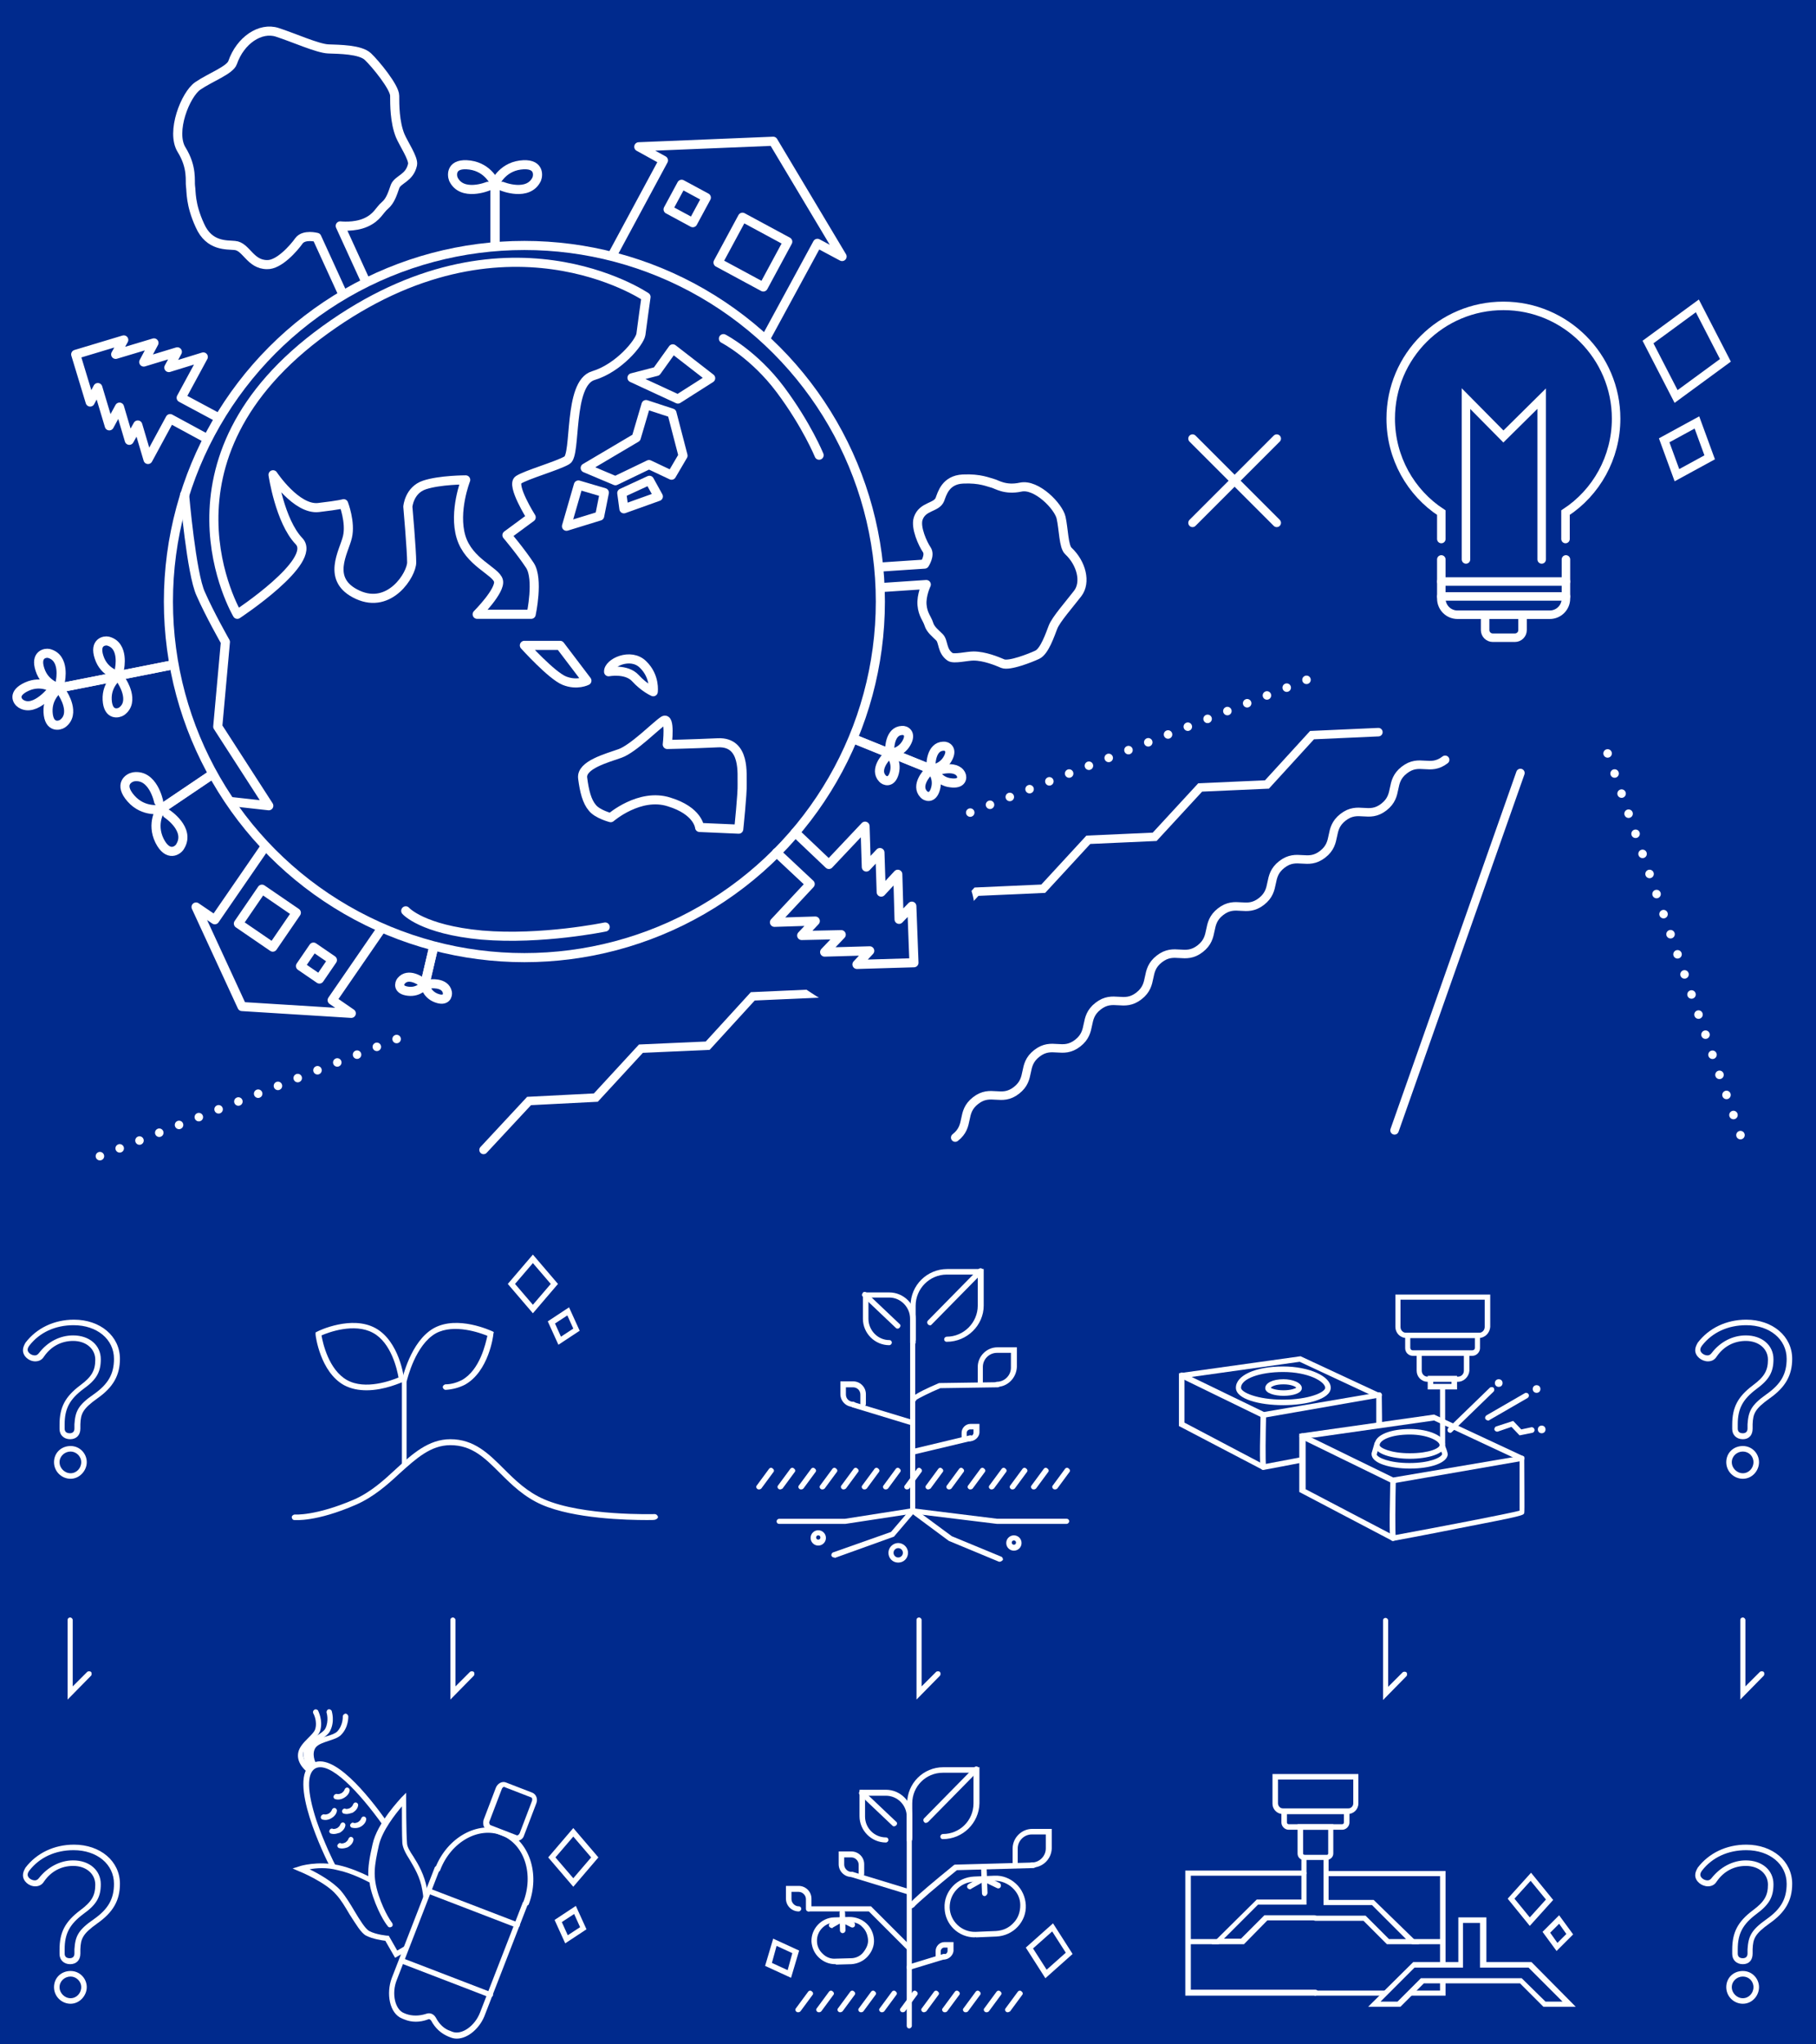 <?xml version="1.0" encoding="utf-8"?>
<!-- Generator: Adobe Illustrator 26.3.1, SVG Export Plug-In . SVG Version: 6.00 Build 0)  -->
<svg version="1.1" id="design" xmlns="http://www.w3.org/2000/svg" xmlns:xlink="http://www.w3.org/1999/xlink" x="0px" y="0px"
	 viewBox="0 0 427 480.5" style="enable-background:new 0 0 427 480.5;" xml:space="preserve">
<rect x="0" y="0" width="427" height="480.5" fill="#808080" stroke="none"/>
<style type="text/css">
	.st0{fill:#002A8D;}
	.st1{fill:none;stroke:#FFFFFF;stroke-width:2;stroke-linecap:round;stroke-miterlimit:10;}
	.st2{fill:none;stroke:#FFFFFF;stroke-width:2;stroke-linecap:round;stroke-miterlimit:10;stroke-dasharray:0,5;}
	.st3{fill:#FFFFFF;}
	.st4{fill:none;}
	.st5{fill:none;stroke:#FFFFFF;stroke-width:2.14;stroke-linecap:round;stroke-linejoin:round;}
</style>
<path class="st0" d="M-10.2,0h447.3c14.5,0,26.3,11.8,26.3,26.3v625.4c0,14.5-11.8,26.3-26.3,26.3H-10.2
	c-14.5,0-26.3-11.8-26.3-26.3V26.3C-36.5,11.8-24.7,0-10.2,0z"/>
<line class="st1" x1="357.5" y1="181.7" x2="327.9" y2="265.7"/>
<path class="st1" d="M339.8,178.6c-3.6,2.8-6-0.4-9.6,2.4c-3.6,2.8-1.2,5.9-4.8,8.7s-6-0.4-9.6,2.4c-3.6,2.8-1.2,5.9-4.8,8.7
	s-6-0.4-9.6,2.4c-3.6,2.8-1.2,5.9-4.8,8.7s-6-0.4-9.6,2.4c-3.6,2.8-1.2,5.9-4.8,8.7s-6-0.4-9.6,2.4c-3.6,2.8-1.2,5.9-4.8,8.7
	s-6-0.4-9.6,2.4c-3.6,2.8-1.2,5.9-4.8,8.7c-3.6,2.8-6-0.4-9.6,2.4c-3.6,2.8-1.2,5.9-4.8,8.7c-3.6,2.8-6-0.4-9.6,2.4
	c-3.6,2.8-1.2,5.9-4.8,8.7"/>
<polyline class="st1" points="324.1,172.1 308.5,172.8 297.9,184.4 282.2,185.1 271.5,196.7 255.9,197.4 245.3,208.9 229.6,209.6 
	219,221.2 203.3,221.9 192.7,233.5 177,234.2 166.4,245.8 150.7,246.5 140.1,258 124.4,258.8 113.7,270.3 "/>
<line class="st2" x1="378" y1="177.1" x2="410" y2="269"/>
<line class="st2" x1="307.2" y1="159.8" x2="19.1" y2="273.5"/>
<path class="st0" d="M89.6,234.9c5.6,3.7,1,10.6,15.6,9.6s58.5-21.3,69.3-19.5c10.9,1.8,17.7,12.6,28.2,13.1s21-1.2,23.9-9
	s4.2-17.7,0-23.3s0.4-22.8,4-24.2c3.6-1.4,0.5-14.2,0.5-14.2l-41.3,9.5L89.6,234.9L89.6,234.9z"/>
<g>
	<path class="st3" d="M409.8,347.6c-2.1,0-3.9-1.7-3.9-3.9s1.7-3.8,3.9-3.8s3.8,1.8,3.8,3.8S412,347.6,409.8,347.6z M409.8,341.2
		c-1.4,0-2.6,1.1-2.6,2.5s1.2,2.6,2.6,2.6s2.5-1.2,2.5-2.6S411.2,341.2,409.8,341.2z M409.8,338.3c-1.5,0-2.5-1-2.5-2.4v-1
		c0-4.1,1.3-6.6,4.9-9.3c2.7-2,3.5-3.5,3.5-6s-2.1-4.4-5.2-4.4c-2.8,0-5.2,1.3-6.8,3.6c-0.3,0.5-0.9,1.2-2.1,1.2c-1.5,0-3-1.2-3-2.6
		c0-0.6,0.2-1.1,0.6-1.8c2.6-3.4,6.7-5.4,11.4-5.4c6.2,0,10.8,3.9,10.8,9.2c0,3.9-1.6,6.7-5.3,9.3c-3.5,2.5-3.9,3.6-4,6.1l0,1
		C412.1,337.4,411.2,338.3,409.8,338.3L409.8,338.3z M410.5,313.9c3.8,0,6.5,2.3,6.5,5.6c0,3-1,4.8-4,7c-3.2,2.4-4.4,4.6-4.4,8.3v1
		c0,0.7,0.4,1.1,1.2,1.1c0.7,0,1.1-0.4,1.1-1.1l0,0l0-1c0.2-3,0.8-4.5,4.5-7.1c3.4-2.4,4.7-4.8,4.7-8.3c0-4.6-4-7.9-9.5-7.9
		c-4.3,0-8,1.7-10.4,4.8c-0.3,0.4-0.4,0.7-0.4,1c0,0.6,0.8,1.3,1.7,1.3c0.4,0,0.7-0.2,1-0.6C404.5,315.4,407.4,313.9,410.5,313.9
		L410.5,313.9z"/>
	<path class="st3" d="M409.8,471c-2.1,0-3.9-1.7-3.9-3.9s1.7-3.8,3.9-3.8s3.8,1.8,3.8,3.8S412,471,409.8,471z M409.8,464.6
		c-1.4,0-2.6,1.1-2.6,2.5s1.2,2.6,2.6,2.6s2.5-1.2,2.5-2.6S411.2,464.6,409.8,464.6z M409.8,461.7c-1.5,0-2.5-1-2.5-2.4v-1
		c0-4.1,1.3-6.6,4.9-9.3c2.7-2,3.5-3.5,3.5-6s-2.1-4.4-5.2-4.4c-2.8,0-5.2,1.3-6.8,3.6c-0.3,0.5-0.9,1.2-2.1,1.2c-1.5,0-3-1.2-3-2.6
		c0-0.6,0.2-1.1,0.6-1.8c2.6-3.4,6.7-5.4,11.4-5.4c6.2,0,10.8,3.9,10.8,9.2c0,3.9-1.6,6.7-5.3,9.3c-3.5,2.5-3.9,3.6-4,6.1l0,1
		C412.1,460.8,411.2,461.7,409.8,461.7L409.8,461.7z M410.5,437.3c3.8,0,6.5,2.3,6.5,5.6c0,3-1,4.8-4,7c-3.2,2.4-4.4,4.6-4.4,8.3v1
		c0,0.7,0.4,1.1,1.2,1.1c0.7,0,1.1-0.4,1.1-1.1l0,0l0-1c0.2-3,0.8-4.5,4.5-7.1c3.4-2.4,4.7-4.8,4.7-8.3c0-4.6-4-7.9-9.5-7.9
		c-4.3,0-8,1.7-10.4,4.8c-0.3,0.4-0.4,0.7-0.4,1c0,0.6,0.8,1.3,1.7,1.3c0.4,0,0.7-0.2,1-0.6C404.5,438.9,407.4,437.3,410.5,437.3
		L410.5,437.3z"/>
	<g>
		<g>
			<path class="st3" d="M152.1,357.3c-4.7,0-17.1-0.3-24.7-3.6c-4.1-1.8-7-4.6-9.8-7.4c-3.6-3.6-6.6-6.6-11.7-6.6
				c-4.6,0-8,3.1-11.9,6.6c-3,2.8-6.2,5.6-10.3,7.4c-9.4,4.1-14.3,3.6-14.5,3.6c-0.4,0-0.6-0.4-0.6-0.7s0.4-0.6,0.7-0.6
				c0,0,4.8,0.4,13.9-3.5c3.9-1.7,7-4.5,9.9-7.2c3.9-3.6,7.7-7,12.8-7c5.6,0,9,3.4,12.6,7c2.7,2.7,5.5,5.4,9.4,7.1
				c9.1,4,25.9,3.5,26.1,3.5c0.3,0,0.6,0.3,0.7,0.6s-0.3,0.6-0.6,0.7C153.9,357.3,153.2,357.3,152.1,357.3L152.1,357.3z"/>
			<path class="st3" d="M86.2,326.8c-1.8,0-3.6-0.3-5.3-1.2c-5.6-3.1-6.7-11.6-6.7-11.9l0-0.5l0.4-0.2c0.3-0.2,8.1-3.9,13.7-0.8
				c5.6,3.1,6.7,11.6,6.7,12l0,0.5l-0.4,0.2C94.4,324.9,90.5,326.8,86.2,326.8L86.2,326.8z M75.6,313.9c0.3,1.8,1.7,8.1,6,10.5
				c4.3,2.4,10.4,0.1,12.1-0.6c-0.3-1.8-1.7-8.2-6-10.5l0,0C83.3,310.9,77.2,313.2,75.6,313.9L75.6,313.9z"/>
			<path class="st3" d="M95.1,344.7c-0.4,0-0.6-0.3-0.6-0.6v-19.6c0.1-0.4,2-9.2,7.5-12.3c5.6-3.1,13.4,0.6,13.7,0.7l0.4,0.2
				l-0.1,0.5c0,0.4-1.1,8.8-6.7,11.9c-1.4,0.7-2.9,1.1-4.5,1.2c-0.4,0-0.6-0.3-0.7-0.6c0-0.4,0.3-0.6,0.6-0.7c1.4,0,2.7-0.4,3.9-1
				c4.3-2.4,5.6-8.7,6-10.4c-1.7-0.7-7.8-2.9-12.1-0.6c-4.8,2.7-6.7,10.6-6.9,11.4v19.4C95.8,344.5,95.5,344.7,95.1,344.7
				L95.1,344.7z"/>
			<path class="st3" d="M125.3,308.7l-5.9-6.9l5.9-6.9l5.9,6.9L125.3,308.7z M121.1,301.8l4.2,4.9l4.2-4.9l-4.2-4.9L121.1,301.8z"/>
			<path class="st3" d="M131.3,316.1l-2.5-5.5l5-3.3l2.5,5.5L131.3,316.1z M130.5,311.1l1.4,3.1l2.9-1.9l-1.4-3.1L130.5,311.1
				L130.5,311.1z"/>
		</g>
		<g>
			<path class="st3" d="M134.8,443.5l-5.9-6.9l5.9-6.9l5.9,6.9L134.8,443.5z M130.6,436.6l4.2,4.9l4.2-4.9l-4.2-4.9L130.6,436.6z"/>
			<path class="st3" d="M132.9,456.8l-2.5-5.5l5-3.3l2.5,5.5L132.9,456.8z M132.1,451.8l1.4,3.1l2.9-1.9l-1.4-3.1L132.1,451.8
				L132.1,451.8z"/>
			<g>
				<path class="st3" d="M92.9,460.2l-2.3-4c-0.8-0.1-2.9-0.4-4.5-1.2c-1.2-0.6-2.4-2.7-3.9-5c-1-1.7-2-3.4-3.1-4.6
					c-2.4-2.9-8.6-5.5-8.7-5.5l-1.6-0.7l1.6-0.5c0.2-0.1,4.2-1.3,9.1-0.3c2.8,0.6,5.7,1.9,7.1,2.6c-0.1-2.2,0.3-4.4,1-7.5
					c1.1-5.1,6.6-10.7,6.8-11l1.1-1.1v1.6c0,0.1,0,7.8,0.2,10.2c0,0.9,0.7,2,1.5,3.2c1.2,1.9,2.6,4.3,3.2,7.6c0.7,4.3-0.1,6.2-0.6,7
					l2.2,3.9L92.9,460.2L92.9,460.2z M72.8,439.4c2.1,1,5.6,3,7.4,5.1c1.1,1.3,2.2,3.1,3.2,4.8c1.2,2,2.5,4.1,3.4,4.6
					c1.7,0.9,4.3,1.1,4.3,1.1l0.3,0l2,3.5l7-4.1l-2.1-3.6l0.5-0.3l0,0c0,0,1.4-1.3,0.5-6.2c-0.5-3.1-1.9-5.3-3-7.2
					c-0.9-1.4-1.6-2.7-1.7-3.9c-0.1-1.8-0.1-6.2-0.1-8.6c-1.6,1.9-4.6,5.7-5.4,9.1c-1.1,5-1.5,7.3-0.1,11.7c1.5,4.5,3.2,6.6,3.2,6.6
					c0.2,0.3,0.2,0.7-0.1,0.9c-0.3,0.2-0.7,0.2-0.9-0.1c-0.1-0.1-1.9-2.3-3.5-7c-0.4-1.2-0.7-2.3-0.8-3.3c-0.6-0.3-4.1-2.2-7.5-2.9
					C76.8,438.9,74.3,439.1,72.8,439.4L72.8,439.4z"/>
				<path class="st3" d="M78.2,439.2c-0.2,0-0.5-0.1-0.6-0.4c-1.1-2.1-10.3-20.8-4.2-24.3c4.9-2.8,13.1,7.4,17.6,13.7
					c0.2,0.3,0.1,0.7-0.1,0.9s-0.7,0.1-0.9-0.1c-5.5-7.7-12.5-15.2-15.9-13.3c-2,1.2-1.9,5.5,0.3,12.2c1.8,5.3,4.3,10.3,4.4,10.4
					c0.2,0.3,0,0.7-0.3,0.9C78.4,439.2,78.3,439.2,78.2,439.2L78.2,439.2z"/>
				<g>
					<path class="st3" d="M76.5,427.8c-0.4,0-0.6-0.1-0.7-0.1c-0.3-0.1-0.5-0.5-0.3-0.8c0.1-0.3,0.5-0.5,0.8-0.4c0,0,0.4,0.1,1-0.2
						c0.6-0.4,0.7-0.8,0.7-0.8c0.1-0.3,0.4-0.6,0.7-0.5c0.3,0,0.6,0.4,0.5,0.7c0,0.1-0.1,1-1.3,1.7
						C77.4,427.7,76.9,427.8,76.5,427.8L76.5,427.8z"/>
					<path class="st3" d="M78.5,431.1c-0.4,0-0.6-0.1-0.7-0.1c-0.3-0.1-0.5-0.5-0.3-0.8c0.1-0.3,0.5-0.5,0.8-0.3c0,0,0.4,0.1,1-0.2
						c0.6-0.4,0.7-0.8,0.7-0.8c0.1-0.3,0.4-0.6,0.7-0.5c0.3,0,0.6,0.4,0.5,0.7c0,0.1-0.1,1-1.3,1.7C79.3,431,78.8,431.1,78.5,431.1
						L78.5,431.1z"/>
					<path class="st3" d="M80.4,434.5c-0.4,0-0.6-0.1-0.7-0.1c-0.3-0.1-0.5-0.5-0.3-0.8s0.5-0.5,0.8-0.3c0,0,0.4,0.1,1-0.2
						c0.6-0.4,0.7-0.8,0.7-0.8c0.1-0.3,0.4-0.6,0.7-0.5c0.3,0,0.6,0.4,0.5,0.7c0,0.1-0.1,1-1.3,1.7
						C81.3,434.4,80.8,434.5,80.4,434.5L80.4,434.5z"/>
					<path class="st3" d="M79.5,423c-0.4,0-0.6-0.1-0.7-0.1c-0.3-0.1-0.5-0.5-0.3-0.8c0.1-0.3,0.5-0.5,0.8-0.4c0,0,0.4,0.1,1-0.2
						c0.6-0.4,0.7-0.8,0.7-0.8c0.1-0.3,0.4-0.6,0.7-0.5c0.3,0,0.6,0.4,0.5,0.7c0,0.1-0.1,1-1.3,1.7C80.4,422.9,79.9,423,79.5,423
						L79.5,423z"/>
					<path class="st3" d="M81.5,426.4c-0.4,0-0.6-0.1-0.7-0.1c-0.3-0.1-0.5-0.5-0.3-0.8c0.1-0.3,0.5-0.5,0.8-0.3c0,0,0.4,0.1,1-0.2
						c0.6-0.4,0.7-0.8,0.7-0.8c0.1-0.3,0.4-0.6,0.7-0.5c0.3,0,0.6,0.4,0.5,0.7c0,0.1-0.1,1-1.3,1.7
						C82.3,426.3,81.8,426.4,81.5,426.4L81.5,426.4z"/>
					<path class="st3" d="M83.4,429.7c-0.4,0-0.6-0.1-0.7-0.1c-0.3-0.1-0.5-0.5-0.3-0.8s0.5-0.5,0.8-0.3c0,0,0.4,0.1,1-0.2
						c0.6-0.4,0.7-0.8,0.7-0.8c0.1-0.3,0.4-0.6,0.7-0.5c0.3,0,0.6,0.4,0.5,0.7c0,0.1-0.1,1-1.3,1.7
						C84.2,429.7,83.8,429.7,83.4,429.7L83.4,429.7z"/>
				</g>
				<path class="st3" d="M73.3,416c-0.2,0-0.3-0.1-0.5-0.2c-0.1-0.1-2.1-2.3-1.3-4.7c0.5-1.4,1.8-2.3,3-3.1c0.9-0.6,1.7-1.1,2-1.7
					c0.9-1.8,0.3-3.7,0.3-3.7c-0.1-0.3,0.1-0.7,0.4-0.8s0.7,0.1,0.8,0.4c0,0.1,0.8,2.4-0.4,4.7c-0.4,0.8-1.4,1.5-2.4,2.1
					c-1.1,0.7-2.2,1.5-2.5,2.4c-0.5,1.7,1,3.4,1,3.4c0.2,0.3,0.2,0.7,0,0.9C73.6,416,73.4,416,73.3,416L73.3,416z"/>
				<path class="st3" d="M72.6,416.6c-0.1,0-0.3,0-0.4-0.1c-0.1-0.1-2.5-1.9-2.1-4.4c0.2-1.4,1.4-2.6,2.4-3.6c0.7-0.7,1.4-1.4,1.6-2
					c0.6-1.9-0.4-3.7-0.4-3.7c-0.2-0.3-0.1-0.7,0.2-0.9c0.3-0.2,0.7-0.1,0.9,0.2c0,0.1,1.2,2.2,0.5,4.7c-0.3,0.9-1.1,1.7-2,2.5
					c-0.9,0.9-1.9,1.9-2,2.8c-0.2,1.8,1.6,3.1,1.6,3.2c0.3,0.2,0.3,0.6,0.1,0.9C73,416.6,72.8,416.6,72.6,416.6L72.6,416.6z"/>
				<path class="st3" d="M73.6,415.5c-0.2,0-0.5-0.1-0.6-0.4c-0.1-0.1-1.4-2.8,0.1-4.9c0.8-1.2,2.4-1.7,3.8-2.1
					c1-0.3,1.9-0.6,2.4-1.1c1.4-1.5,1.3-3.5,1.3-3.5c0-0.4,0.3-0.6,0.6-0.7c0.4,0,0.6,0.3,0.7,0.6c0,0.1,0.1,2.6-1.7,4.4
					c-0.7,0.7-1.7,1-2.9,1.4c-1.2,0.4-2.5,0.8-3.1,1.6c-1,1.5,0,3.5,0,3.5c0.2,0.3,0,0.7-0.3,0.9C73.8,415.4,73.7,415.5,73.6,415.5
					L73.6,415.5z"/>
			</g>
			<g>
				<g>
					<path class="st0" d="M102.8,439.3l-10.1,26c-1.3,3.4-0.6,7.6,2.1,8.6l0.5,0.2c1.6,0.6,3.4,0.6,5.1,0c0.6-0.2,1.3,0,1.6,0.6
						c0.8,1.6,2.1,2.8,3.7,3.4l0.5,0.2c2.7,1,6.1-1.6,7.4-5l10.1-26"/>
					<path class="st3" d="M107.4,479.2c-0.5,0-1-0.1-1.5-0.3l-0.5-0.2c-1.7-0.7-3.1-2-4-3.7c-0.2-0.3-0.5-0.5-0.8-0.3
						c-1.9,0.7-3.8,0.7-5.5,0l-0.5-0.2c-3.1-1.2-3.8-6-2.5-9.5l10.1-26c0.1-0.3,0.5-0.5,0.8-0.4c0.3,0.1,0.5,0.5,0.4,0.8l-10.1,26
						c-1.3,3.2-0.4,7,1.7,7.8l0.5,0.2c1.4,0.5,3,0.5,4.6,0c1-0.4,1.9,0,2.4,0.9c0.8,1.5,1.9,2.6,3.4,3.1l0.5,0.2
						c2.2,0.8,5.3-1.4,6.5-4.6l10.1-26c0.1-0.3,0.5-0.5,0.8-0.4c0.3,0.1,0.5,0.5,0.4,0.8l-10.1,26
						C113,476.6,110.1,479.2,107.4,479.2L107.4,479.2z"/>
				</g>
				<g>
					<path class="st0" d="M102.8,439.3c2.7-7,9.5-10.8,15.3-8.6s8.2,9.7,5.5,16.6"/>
					<path class="st3" d="M123.6,448c-0.1,0-0.2,0-0.2,0c-0.3-0.1-0.5-0.5-0.4-0.8c2.6-6.6,0.3-13.7-5.1-15.8
						c-5.4-2.1-11.9,1.6-14.4,8.2c-0.1,0.3-0.5,0.5-0.8,0.4c-0.3-0.1-0.5-0.5-0.4-0.8c2.8-7.3,10-11.3,16.1-9
						c6,2.4,8.7,10.2,5.9,17.5C124.1,447.9,123.8,448,123.6,448L123.6,448z"/>
				</g>
				<g>
					<path class="st0" d="M118.9,419.5l6.2,2.4c0.6,0.2,0.8,1,0.5,1.7l-2.9,7.6c-0.3,0.7-1,1.1-1.5,0.9l-6.2-2.4
						c-0.6-0.2-0.8-1-0.5-1.7l2.9-7.6C117.6,419.6,118.3,419.2,118.9,419.5z"/>
					<path class="st3" d="M121.5,432.7c-0.2,0-0.4,0-0.6-0.1l-6.2-2.4c-0.5-0.2-0.8-0.6-1-1c-0.1-0.5-0.1-1,0-1.4l2.9-7.6
						c0.4-1,1.5-1.6,2.4-1.2l6.2,2.4c0.9,0.4,1.3,1.5,0.9,2.5l-2.9,7.6C123,432.2,122.3,432.7,121.5,432.7L121.5,432.7z M118.6,420
						c-0.2,0-0.5,0.2-0.6,0.5l-2.9,7.6c-0.1,0.2-0.1,0.4,0,0.6c0,0.1,0.1,0.2,0.2,0.3l6.2,2.4c0.2,0.1,0.5-0.1,0.7-0.5l2.9-7.6
						c0.1-0.4,0-0.8-0.2-0.8l-6.2-2.4C118.7,420.1,118.6,420.1,118.6,420L118.6,420z"/>
				</g>
				<g>
					<line class="st4" x1="100.9" y1="444.4" x2="121.6" y2="452.4"/>
					<path class="st3" d="M121.6,453.1c-0.1,0-0.2,0-0.2,0l-20.8-8c-0.3-0.1-0.5-0.5-0.4-0.8c0.1-0.3,0.5-0.5,0.8-0.4l20.8,8
						c0.3,0.1,0.5,0.5,0.4,0.8C122.1,452.9,121.9,453.1,121.6,453.1L121.6,453.1z"/>
				</g>
				<g>
					<line class="st4" x1="94.5" y1="460.8" x2="115.3" y2="468.8"/>
					<path class="st3" d="M115.3,469.5c-0.1,0-0.2,0-0.2,0l-20.8-8c-0.3-0.1-0.5-0.5-0.4-0.8c0.1-0.3,0.5-0.5,0.8-0.4l20.8,8
						c0.3,0.1,0.5,0.5,0.4,0.8C115.8,469.3,115.5,469.5,115.3,469.5L115.3,469.5z"/>
				</g>
			</g>
		</g>
		<path class="st3" d="M105.9,399.5v-18.7c0-0.4,0.3-0.6,0.6-0.6s0.6,0.3,0.6,0.6v15.6l3.4-3.4c0.2-0.2,0.7-0.2,0.9,0s0.2,0.7,0,0.9
			L105.9,399.5L105.9,399.5z"/>
	</g>
	<path class="st3" d="M409.2,399.5v-18.7c0-0.4,0.3-0.6,0.6-0.6s0.6,0.3,0.6,0.6v15.6l3.4-3.4c0.2-0.2,0.7-0.2,0.9,0s0.2,0.7,0,0.9
		L409.2,399.5L409.2,399.5z"/>
	<path class="st3" d="M16.6,347.6c-2.1,0-3.9-1.7-3.9-3.9s1.7-3.8,3.9-3.8s3.8,1.8,3.8,3.8S18.7,347.6,16.6,347.6z M16.6,341.2
		c-1.4,0-2.6,1.1-2.6,2.5s1.2,2.6,2.6,2.6s2.5-1.2,2.5-2.6S17.9,341.2,16.6,341.2z M16.5,338.3c-1.5,0-2.5-1-2.5-2.4v-1
		c0-4.1,1.3-6.6,4.9-9.3c2.7-2,3.5-3.5,3.5-6s-2.1-4.4-5.2-4.4c-2.8,0-5.2,1.3-6.8,3.6c-0.3,0.5-0.9,1.2-2.1,1.2
		c-1.5,0-2.9-1.2-2.9-2.6c0-0.6,0.2-1.1,0.6-1.8c2.6-3.4,6.7-5.4,11.4-5.4c6.2,0,10.8,3.9,10.8,9.2c0,3.9-1.6,6.7-5.3,9.3
		c-3.5,2.5-3.9,3.6-4,6.1l0,1C18.9,337.4,17.9,338.3,16.5,338.3L16.5,338.3z M17.2,313.9c3.8,0,6.5,2.3,6.5,5.6c0,3-1,4.8-4.1,7
		c-3.2,2.4-4.4,4.6-4.4,8.3v1c0,0.7,0.4,1.1,1.2,1.1c0.7,0,1.1-0.4,1.1-1.1l0,0l0-1c0.2-3,0.8-4.5,4.6-7.1c3.4-2.4,4.7-4.8,4.7-8.3
		c0-4.6-4-7.9-9.5-7.9c-4.3,0-8,1.7-10.4,4.8c-0.3,0.4-0.4,0.7-0.4,1c0,0.6,0.8,1.3,1.7,1.3c0.4,0,0.7-0.2,1-0.6
		C11.2,315.4,14.1,313.9,17.2,313.9L17.2,313.9z"/>
	<path class="st3" d="M16.6,471c-2.1,0-3.9-1.7-3.9-3.9s1.7-3.8,3.9-3.8s3.8,1.8,3.8,3.8S18.7,471,16.6,471z M16.6,464.6
		c-1.4,0-2.6,1.1-2.6,2.5s1.2,2.6,2.6,2.6s2.5-1.2,2.5-2.6S17.9,464.6,16.6,464.6z M16.5,461.7c-1.5,0-2.5-1-2.5-2.4v-1
		c0-4.1,1.3-6.6,4.9-9.3c2.7-2,3.5-3.5,3.5-6s-2.1-4.4-5.2-4.4c-2.8,0-5.2,1.3-6.8,3.6c-0.3,0.5-0.9,1.2-2.1,1.2
		c-1.5,0-2.9-1.2-2.9-2.6c0-0.6,0.2-1.1,0.6-1.8c2.6-3.4,6.7-5.4,11.4-5.4c6.2,0,10.8,3.9,10.8,9.2c0,3.9-1.6,6.7-5.3,9.3
		c-3.5,2.5-3.9,3.6-4,6.1l0,1C18.9,460.8,17.9,461.7,16.5,461.7L16.5,461.7z M17.2,437.3c3.8,0,6.5,2.3,6.5,5.6c0,3-1,4.8-4.1,7
		c-3.2,2.4-4.4,4.6-4.4,8.3v1c0,0.7,0.4,1.1,1.2,1.1c0.7,0,1.1-0.4,1.1-1.1l0,0l0-1c0.2-3,0.8-4.5,4.6-7.1c3.4-2.4,4.7-4.8,4.7-8.3
		c0-4.6-4-7.9-9.5-7.9c-4.3,0-8,1.7-10.4,4.8c-0.3,0.4-0.4,0.7-0.4,1c0,0.6,0.8,1.3,1.7,1.3c0.4,0,0.7-0.2,1-0.6
		C11.2,438.9,14.1,437.3,17.2,437.3L17.2,437.3z"/>
	<path class="st3" d="M15.9,399.5v-18.7c0-0.4,0.3-0.6,0.6-0.6s0.6,0.3,0.6,0.6v15.6l3.4-3.4c0.2-0.2,0.7-0.2,0.9,0s0.2,0.7,0,0.9
		L15.9,399.5L15.9,399.5z"/>
	<path class="st3" d="M215.5,399.5v-18.7c0-0.4,0.3-0.6,0.6-0.6s0.6,0.3,0.6,0.6v15.6l3.4-3.4c0.2-0.2,0.7-0.2,0.9,0s0.2,0.7,0,0.9
		L215.5,399.5L215.5,399.5z"/>
	<g>
		<path class="st3" d="M211,312.3c-0.2,0-0.3-0.1-0.4-0.2l-7.7-7.3c-0.3-0.2-0.3-0.6,0-0.9c0.2-0.3,0.6-0.3,0.9,0l7.7,7.3
			c0.3,0.2,0.3,0.6,0,0.9C211.3,312.3,211.2,312.3,211,312.3L211,312.3z"/>
		<path class="st3" d="M218.6,311.5c-0.2,0-0.3-0.1-0.4-0.2c-0.2-0.2-0.3-0.6,0-0.9l11.9-12.1c0.2-0.2,0.6-0.3,0.9,0s0.3,0.6,0,0.9
			L219,311.4C218.9,311.5,218.7,311.6,218.6,311.5L218.6,311.5z"/>
		<path class="st3" d="M214.6,316.2c-0.4,0-0.6-0.3-0.6-0.6V310c0-2.7-2.2-5-4.9-5h-4.9v5c0,2.7,2.2,5,4.9,5c0.4,0,0.6,0.3,0.6,0.6
			s-0.3,0.6-0.6,0.6c-3.4,0-6.2-2.8-6.2-6.2v-6.2h6.2c3.4,0,6.2,2.8,6.2,6.2v5.6C215.3,315.9,215,316.2,214.6,316.2L214.6,316.2z"/>
		<path class="st3" d="M222.6,315.4c-0.4,0-0.6-0.3-0.6-0.6s0.3-0.6,0.6-0.6c4,0,7.3-3.3,7.3-7.3v-7.3h-7.3c-4,0-7.3,3.3-7.3,7.3v8
			c0,0.4-0.3,0.6-0.6,0.6s-0.6-0.3-0.6-0.6v-8c0-4.8,3.9-8.6,8.6-8.6h8.6v8.6C231.3,311.5,227.4,315.4,222.6,315.4L222.6,315.4z"/>
		<path class="st3" d="M234.4,326c-0.4,0-0.6-0.3-0.6-0.6s0.3-0.6,0.6-0.6c1.8,0,3.3-1.5,3.3-3.3V318h-3.3c-1.8,0-3.3,1.5-3.3,3.3v4
			c0,0.4-0.3,0.6-0.6,0.6s-0.6-0.3-0.6-0.6v-4c0-2.5,2.1-4.6,4.6-4.6h4.6v4.6C239,323.9,236.9,326,234.4,326L234.4,326z"/>
		<path class="st3" d="M202.9,330.8c-0.4,0-0.6-0.3-0.6-0.6v-2.4c0-1-0.8-1.7-1.7-1.7h-1.7v1.7c0,1,0.8,1.7,1.7,1.7
			c0.4,0,0.6,0.3,0.6,0.6s-0.3,0.6-0.6,0.6c-1.7,0-3-1.4-3-3v-3h3c1.7,0,3,1.4,3,3v2.4C203.5,330.5,203.2,330.8,202.9,330.8
			L202.9,330.8z"/>
		<path class="st3" d="M198.8,358.2h-15.6c-0.4,0-0.6-0.3-0.6-0.6s0.3-0.6,0.6-0.6h15.5l15.3-2.4v-46.2c0-0.4,0.3-0.6,0.6-0.6
			s0.6,0.3,0.6,0.6v47.3L198.8,358.2L198.8,358.2z"/>
		<path class="st3" d="M214.9,329.5c-0.4,0-0.6-0.3-0.6-0.6c0-0.4,0-1,6.5-3.8l0.1,0l13.7-0.2c0.4,0,0.6,0.3,0.6,0.6
			s-0.3,0.6-0.6,0.6l-13.5,0.2c-2.4,1-5.2,2.4-5.7,2.8C215.5,329.3,215.2,329.4,214.9,329.5L214.9,329.5z"/>
		<g>
			<path class="st3" d="M188.4,350.1c-0.1,0-0.3,0-0.4-0.1c-0.3-0.2-0.4-0.6-0.1-0.9l2.8-3.8c0.2-0.3,0.6-0.4,0.9-0.1
				c0.3,0.2,0.4,0.6,0.1,0.9l-2.8,3.8C188.8,350,188.6,350.1,188.4,350.1L188.4,350.1z"/>
			<path class="st3" d="M193.4,350.1c-0.1,0-0.3,0-0.4-0.1c-0.3-0.2-0.4-0.6-0.1-0.9l2.8-3.8c0.2-0.3,0.6-0.4,0.9-0.1
				c0.3,0.2,0.4,0.6,0.1,0.9l-2.8,3.8C193.8,350,193.6,350.1,193.4,350.1L193.4,350.1z"/>
			<path class="st3" d="M178.5,350.1c-0.1,0-0.3,0-0.4-0.1c-0.3-0.2-0.4-0.6-0.1-0.9l2.8-3.8c0.2-0.3,0.6-0.4,0.9-0.1
				c0.3,0.2,0.4,0.6,0.1,0.9l-2.8,3.8C178.9,350,178.7,350.1,178.5,350.1L178.5,350.1z"/>
			<path class="st3" d="M183.5,350.1c-0.1,0-0.3,0-0.4-0.1c-0.3-0.2-0.4-0.6-0.1-0.9l2.8-3.8c0.2-0.3,0.6-0.4,0.9-0.1
				c0.3,0.2,0.4,0.6,0.1,0.9l-2.8,3.8C183.8,350,183.6,350.1,183.5,350.1L183.5,350.1z"/>
			<path class="st3" d="M198.4,350.1c-0.1,0-0.3,0-0.4-0.1c-0.3-0.2-0.4-0.6-0.1-0.9l2.8-3.8c0.2-0.3,0.6-0.4,0.9-0.1
				c0.3,0.2,0.4,0.6,0.1,0.9l-2.8,3.8C198.7,350,198.6,350.1,198.4,350.1L198.4,350.1z"/>
			<path class="st3" d="M203.3,350.1c-0.1,0-0.3,0-0.4-0.1c-0.3-0.2-0.4-0.6-0.1-0.9l2.8-3.8c0.2-0.3,0.6-0.4,0.9-0.1
				c0.3,0.2,0.4,0.6,0.1,0.9l-2.8,3.8C203.7,350,203.5,350.1,203.3,350.1L203.3,350.1z"/>
			<path class="st3" d="M208.3,350.1c-0.1,0-0.3,0-0.4-0.1c-0.3-0.2-0.4-0.6-0.1-0.9l2.8-3.8c0.2-0.3,0.6-0.4,0.9-0.1
				c0.3,0.2,0.4,0.6,0.1,0.9l-2.8,3.8C208.7,350,208.5,350.1,208.3,350.1L208.3,350.1z"/>
			<path class="st3" d="M213.3,350.1c-0.1,0-0.3,0-0.4-0.1c-0.3-0.2-0.4-0.6-0.1-0.9l2.8-3.8c0.2-0.3,0.6-0.4,0.9-0.1
				c0.3,0.2,0.4,0.6,0.1,0.9l-2.8,3.8C213.7,350,213.5,350.1,213.3,350.1L213.3,350.1z"/>
			<path class="st3" d="M218.3,350.1c-0.1,0-0.3,0-0.4-0.1c-0.3-0.2-0.4-0.6-0.1-0.9l2.8-3.8c0.2-0.3,0.6-0.4,0.9-0.1
				c0.3,0.2,0.4,0.6,0.1,0.9l-2.8,3.8C218.6,350,218.4,350.1,218.3,350.1L218.3,350.1z"/>
			<path class="st3" d="M223.2,350.1c-0.1,0-0.3,0-0.4-0.1c-0.3-0.2-0.4-0.6-0.1-0.9l2.8-3.8c0.2-0.3,0.6-0.4,0.9-0.1
				c0.3,0.2,0.4,0.6,0.1,0.9l-2.8,3.8C223.6,350,223.4,350.1,223.2,350.1L223.2,350.1z"/>
			<path class="st3" d="M228.2,350.1c-0.1,0-0.3,0-0.4-0.1c-0.3-0.2-0.4-0.6-0.1-0.9l2.8-3.8c0.2-0.3,0.6-0.4,0.9-0.1
				c0.3,0.2,0.4,0.6,0.1,0.9l-2.8,3.8C228.6,350,228.4,350.1,228.2,350.1L228.2,350.1z"/>
			<path class="st3" d="M233.2,350.1c-0.1,0-0.3,0-0.4-0.1c-0.3-0.2-0.4-0.6-0.1-0.9l2.8-3.8c0.2-0.3,0.6-0.4,0.9-0.1
				c0.3,0.2,0.4,0.6,0.1,0.9l-2.8,3.8C233.5,350,233.4,350.1,233.2,350.1L233.2,350.1z"/>
			<path class="st3" d="M238.1,350.1c-0.1,0-0.3,0-0.4-0.1c-0.3-0.2-0.4-0.6-0.1-0.9l2.8-3.8c0.2-0.3,0.6-0.4,0.9-0.1
				c0.3,0.2,0.4,0.6,0.1,0.9l-2.8,3.8C238.5,350,238.3,350.1,238.1,350.1L238.1,350.1z"/>
			<path class="st3" d="M243.1,350.1c-0.1,0-0.3,0-0.4-0.1c-0.3-0.2-0.4-0.6-0.1-0.9l2.8-3.8c0.2-0.3,0.6-0.4,0.9-0.1
				c0.3,0.2,0.4,0.6,0.1,0.9l-2.8,3.8C243.5,350,243.3,350.1,243.1,350.1L243.1,350.1z"/>
			<path class="st3" d="M248.1,350.1c-0.1,0-0.3,0-0.4-0.1c-0.3-0.2-0.4-0.6-0.1-0.9l2.8-3.8c0.2-0.3,0.6-0.4,0.9-0.1
				c0.3,0.2,0.4,0.6,0.1,0.9l-2.8,3.8C248.5,350,248.3,350.1,248.1,350.1L248.1,350.1z"/>
		</g>
		<path class="st3" d="M214.1,334.9c-0.1,0-0.1,0-0.2,0l-13.5-4.1c-0.3-0.1-0.5-0.5-0.4-0.8s0.5-0.5,0.8-0.4l13.5,4.1
			c0.3,0.1,0.5,0.5,0.4,0.8C214.7,334.7,214.4,334.9,214.1,334.9L214.1,334.9z"/>
		<path class="st3" d="M228.1,338.8c-0.4,0-0.6-0.3-0.6-0.6s0.3-0.6,0.6-0.6c0.4,0,0.8-0.4,0.8-0.8v-0.8h-0.8
			c-0.4,0-0.8,0.4-0.8,0.8v1.5c0,0.4-0.3,0.6-0.6,0.6s-0.6-0.3-0.6-0.6v-1.5c0-1.1,0.9-2.1,2.1-2.1h2.1v2.1
			C230.2,337.8,229.3,338.7,228.1,338.8L228.1,338.8z"/>
		<path class="st3" d="M214.7,341.9c-0.3,0-0.6-0.2-0.6-0.5c-0.1-0.3,0.1-0.7,0.5-0.8l13.4-3.2c0.4-0.1,0.7,0.1,0.8,0.5
			s-0.1,0.7-0.5,0.8l-13.4,3.2C214.8,341.9,214.7,341.9,214.7,341.9L214.7,341.9z"/>
		<path class="st3" d="M196.1,366.1c-0.3,0-0.5-0.2-0.6-0.4c-0.1-0.3,0.1-0.7,0.4-0.8l13.6-4.8l4.8-5.6l20.2,2.5h16.3
			c0.4,0,0.6,0.3,0.6,0.6s-0.3,0.6-0.6,0.6h-16.4l-19.6-2.4l-4.6,5.4l-13.9,5C196.2,366.1,196.2,366.1,196.1,366.1L196.1,366.1z"/>
		<path class="st3" d="M235.1,367.1c-0.1,0-0.2,0-0.2,0l-11.8-4.9l-8.9-6.6c-0.3-0.2-0.3-0.6-0.1-0.9c0.2-0.3,0.6-0.3,0.9-0.1
			l8.8,6.5l11.6,4.8c0.3,0.1,0.5,0.5,0.4,0.8C235.6,366.9,235.3,367.1,235.1,367.1L235.1,367.1z"/>
		<path class="st3" d="M211.2,367.3c-1.3,0-2.3-1-2.3-2.3s1.1-2.3,2.3-2.3s2.3,1,2.3,2.3S212.5,367.3,211.2,367.3z M211.2,363.9
			c-0.6,0-1.1,0.5-1.1,1.1s0.5,1.1,1.1,1.1s1.1-0.5,1.1-1.1S211.8,363.9,211.2,363.9z"/>
		<path class="st3" d="M192.4,363.3c-1,0-1.8-0.8-1.8-1.8s0.8-1.8,1.8-1.8s1.8,0.8,1.8,1.8S193.4,363.3,192.4,363.3z M192.4,360.9
			c-0.3,0-0.5,0.2-0.5,0.5s0.2,0.5,0.5,0.5s0.5-0.2,0.5-0.5S192.7,360.9,192.4,360.9z"/>
		<path class="st3" d="M238.4,364.5c-1,0-1.8-0.8-1.8-1.8s0.8-1.8,1.8-1.8s1.8,0.8,1.8,1.8S239.4,364.5,238.4,364.5z M238.4,362.1
			c-0.3,0-0.5,0.2-0.5,0.5s0.2,0.5,0.5,0.5s0.5-0.2,0.5-0.5S238.7,362.1,238.4,362.1z"/>
	</g>
	<g>
		<path class="st3" d="M210.2,429.3c-0.2,0-0.3-0.1-0.4-0.2l-7.6-7.2c-0.3-0.2-0.3-0.6,0-0.9c0.2-0.3,0.6-0.3,0.9,0l7.6,7.2
			c0.3,0.2,0.3,0.6,0,0.9C210.5,429.2,210.4,429.3,210.2,429.3L210.2,429.3z"/>
		<path class="st3" d="M217.7,428.5c-0.2,0-0.3-0.1-0.4-0.2c-0.2-0.2-0.3-0.6,0-0.9l11.8-12c0.2-0.2,0.6-0.3,0.9,0s0.3,0.6,0,0.9
			l-11.8,12C218,428.4,217.8,428.5,217.7,428.5L217.7,428.5z"/>
		<path class="st3" d="M213.8,433.1c-0.4,0-0.6-0.3-0.6-0.6v-5.5c0-2.7-2.2-4.9-4.9-4.9h-4.9v4.9c0,2.7,2.2,4.9,4.9,4.9
			c0.4,0,0.6,0.3,0.6,0.6s-0.3,0.6-0.6,0.6c-3.4,0-6.2-2.8-6.2-6.2v-6.2h6.2c3.4,0,6.2,2.8,6.2,6.2v5.5
			C214.4,432.8,214.1,433.1,213.8,433.1L213.8,433.1z"/>
		<path class="st3" d="M221.7,432.3c-0.4,0-0.6-0.3-0.6-0.6s0.3-0.6,0.6-0.6c4,0,7.2-3.2,7.2-7.2v-7.2h-7.2c-4,0-7.2,3.2-7.2,7.2
			v7.9c0,0.4-0.3,0.6-0.6,0.6s-0.6-0.3-0.6-0.6v-7.9c0-4.7,3.8-8.5,8.5-8.5h8.5v8.5C230.2,428.5,226.4,432.3,221.7,432.3
			L221.7,432.3z"/>
		<path class="st3" d="M242.6,439c-0.4,0-0.6-0.3-0.6-0.6s0.3-0.6,0.6-0.6c1.8,0,3.3-1.5,3.3-3.3v-3.3h-3.3c-1.8,0-3.3,1.5-3.3,3.3
			v4c0,0.4-0.3,0.6-0.6,0.6s-0.6-0.3-0.6-0.6v-4c0-2.5,2.1-4.6,4.6-4.6h4.6v4.6C247.2,437,245.2,439,242.6,439L242.6,439z"/>
		<path class="st3" d="M190.1,449.3c-0.4,0-0.6-0.3-0.6-0.6v-2.3c0-0.9-0.8-1.7-1.7-1.7h-1.7v1.7c0,0.9,0.8,1.7,1.7,1.7
			c0.4,0,0.6,0.3,0.6,0.6s-0.3,0.6-0.6,0.6c-1.6,0-3-1.3-3-3v-3h3c1.6,0,3,1.3,3,3v2.3C190.8,449,190.5,449.3,190.1,449.3
			L190.1,449.3z"/>
		<path class="st3" d="M202.5,441.2c-0.4,0-0.6-0.3-0.6-0.6v-2.3c0-0.9-0.8-1.7-1.7-1.7h-1.7v1.7c0,0.9,0.8,1.7,1.7,1.7
			c0.4,0,0.6,0.3,0.6,0.6s-0.3,0.6-0.6,0.6c-1.6,0-3-1.3-3-3v-3h3c1.6,0,3,1.3,3,3v2.3C203.2,440.9,202.9,441.2,202.5,441.2
			L202.5,441.2z"/>
		<path class="st3" d="M213.8,476.8c-0.4,0-0.6-0.3-0.6-0.6v-50.8c0-0.4,0.3-0.6,0.6-0.6s0.6,0.3,0.6,0.6v50.8
			C214.4,476.5,214.1,476.8,213.8,476.8z"/>
		<path class="st3" d="M245.8,465l-4.6-7.2l6.4-5.7l4.6,7.2L245.8,465z M242.9,458l3.2,5l4.5-4l-3.2-5L242.9,458z"/>
		<path class="st3" d="M186,464.9l-6.1-2.8l1.9-6.4l6.1,2.8L186,464.9z M181.5,461.4l3.7,1.7l1.1-4l-3.7-1.7L181.5,461.4z"/>
		<g>
			<path class="st3" d="M229.2,455.4c-3.8,0-7-3-7.1-6.9c-0.1-1.9,0.6-3.7,1.9-5.1s3.1-2.2,5-2.3l4.8-0.2c1.9-0.1,3.7,0.6,5.1,1.9
				c1.4,1.3,2.2,3.1,2.3,5c0.1,1.9-0.6,3.7-1.9,5.1s-3.1,2.2-5,2.3l-4.8,0.2C229.3,455.3,229.3,455.3,229.2,455.4L229.2,455.4z
				 M234,442.1c-0.1,0-0.1,0-0.2,0l-4.8,0.2c-1.6,0.1-3,0.7-4.1,1.9s-1.6,2.6-1.6,4.2c0.1,3.2,2.8,5.8,6.1,5.7l4.8-0.2
				c1.6-0.1,3-0.7,4.1-1.9c1.1-1.1,1.6-2.6,1.6-4.2s-0.7-3-1.9-4.1C236.9,442.7,235.4,442.1,234,442.1z"/>
			<path class="st3" d="M231.5,445.7c-0.3,0-0.6-0.3-0.6-0.6l-0.2-5.6c0-0.4,0.3-0.6,0.6-0.7c0.4,0,0.6,0.3,0.7,0.6l0.2,5.6
				C232.1,445.4,231.8,445.7,231.5,445.7L231.5,445.7z"/>
			<path class="st3" d="M228.1,444.1c-0.2,0-0.4-0.1-0.6-0.3c-0.2-0.3-0.1-0.7,0.2-0.9l3.6-2.1l3.7,1.8c0.3,0.1,0.4,0.5,0.3,0.9
				c-0.1,0.3-0.5,0.5-0.9,0.3l-3.1-1.5l-3,1.7C228.3,444.1,228.2,444.1,228.1,444.1L228.1,444.1z"/>
		</g>
		<g>
			<path class="st3" d="M196.4,461.7c-1.4,0-2.7-0.5-3.8-1.5c-1.1-1-1.7-2.4-1.8-3.8c-0.1-3,2.3-5.6,5.3-5.7l3.6-0.1
				c1.5,0,2.9,0.5,4,1.5c1.1,1,1.7,2.4,1.8,3.8c0.1,1.5-0.5,2.9-1.5,4c-1,1.1-2.4,1.7-3.8,1.8l-3.6,0.1
				C196.5,461.7,196.5,461.7,196.4,461.7L196.4,461.7z M200,451.8c-0.1,0-0.1,0-0.2,0l-3.6,0.1c-2.3,0.1-4.2,2.1-4.1,4.4
				c0,1.1,0.5,2.2,1.4,3c0.8,0.8,1.9,1.2,3,1.1l3.6-0.1c1.1,0,2.2-0.5,2.9-1.4s1.2-1.9,1.1-3s-0.5-2.2-1.4-3
				C202.1,452.2,201,451.8,200,451.8L200,451.8z"/>
			<path class="st3" d="M198.1,454.4c-0.3,0-0.6-0.3-0.6-0.6l-0.1-4.2c0-0.4,0.3-0.6,0.6-0.7c0.4,0,0.6,0.3,0.7,0.6l0.1,4.2
				C198.8,454.1,198.5,454.4,198.1,454.4L198.1,454.4z"/>
			<path class="st3" d="M195.6,453.2c-0.2,0-0.4-0.1-0.6-0.3c-0.2-0.3-0.1-0.7,0.2-0.9l2.7-1.6l2.8,1.4c0.3,0.1,0.4,0.5,0.3,0.9
				c-0.1,0.3-0.5,0.5-0.9,0.3l-2.2-1.1l-2.1,1.2C195.8,453.2,195.7,453.3,195.6,453.2L195.6,453.2z"/>
		</g>
		<path class="st3" d="M214.2,448.6c-0.4,0-0.6-0.3-0.6-0.6s0-0.9,10.7-9.6l0.2-0.1l18.5-0.5c0.4,0,0.6,0.3,0.7,0.6
			s-0.3,0.6-0.6,0.7l-18.1,0.5c-4.6,3.7-9.5,7.9-10.1,8.7C214.7,448.4,214.5,448.6,214.2,448.6L214.2,448.6z M214.8,447.9
			L214.8,447.9L214.8,447.9z"/>
		<path class="st3" d="M213.7,458.5c-0.2,0-0.3-0.1-0.4-0.2l-9-9h-14.1c-0.4,0-0.6-0.3-0.6-0.6s0.3-0.6,0.6-0.6h14.6l9.3,9.3
			c0.2,0.2,0.2,0.7,0,0.9C214,458.4,213.9,458.5,213.7,458.5L213.7,458.5z"/>
		<g>
			<path class="st3" d="M187.7,473c-0.1,0-0.3,0-0.4-0.1c-0.3-0.2-0.4-0.6-0.1-0.9l2.8-3.8c0.2-0.3,0.6-0.4,0.9-0.1
				c0.3,0.2,0.4,0.6,0.1,0.9l-2.8,3.8C188.1,472.9,187.9,473,187.7,473L187.7,473z"/>
			<path class="st3" d="M192.6,473c-0.1,0-0.3,0-0.4-0.1c-0.3-0.2-0.4-0.6-0.1-0.9l2.8-3.8c0.2-0.3,0.6-0.4,0.9-0.1
				c0.3,0.2,0.4,0.6,0.1,0.9l-2.8,3.8C193,472.9,192.8,473,192.6,473L192.6,473z"/>
			<path class="st3" d="M197.6,473c-0.1,0-0.3,0-0.4-0.1c-0.3-0.2-0.4-0.6-0.1-0.9l2.8-3.8c0.2-0.3,0.6-0.4,0.9-0.1
				c0.3,0.2,0.4,0.6,0.1,0.9l-2.8,3.8C197.9,472.9,197.8,473,197.6,473L197.6,473z"/>
			<path class="st3" d="M202.5,473c-0.1,0-0.3,0-0.4-0.1c-0.3-0.2-0.4-0.6-0.1-0.9l2.8-3.8c0.2-0.3,0.6-0.4,0.9-0.1
				c0.3,0.2,0.4,0.6,0.1,0.9l-2.8,3.8C202.9,472.9,202.7,473,202.5,473L202.5,473z"/>
			<path class="st3" d="M207.4,473c-0.1,0-0.3,0-0.4-0.1c-0.3-0.2-0.4-0.6-0.1-0.9l2.8-3.8c0.2-0.3,0.6-0.4,0.9-0.1
				c0.3,0.2,0.4,0.6,0.1,0.9l-2.8,3.8C207.8,472.9,207.6,473,207.4,473L207.4,473z"/>
			<path class="st3" d="M212.3,473c-0.1,0-0.3,0-0.4-0.1c-0.3-0.2-0.4-0.6-0.1-0.9l2.8-3.8c0.2-0.3,0.6-0.4,0.9-0.1
				c0.3,0.2,0.4,0.6,0.1,0.9l-2.8,3.8C212.7,472.9,212.5,473,212.3,473L212.3,473z"/>
			<path class="st3" d="M217.3,473c-0.1,0-0.3,0-0.4-0.1c-0.3-0.2-0.4-0.6-0.1-0.9l2.8-3.8c0.2-0.3,0.6-0.4,0.9-0.1
				c0.3,0.2,0.4,0.6,0.1,0.9l-2.8,3.8C217.6,472.9,217.4,473,217.3,473L217.3,473z"/>
			<path class="st3" d="M222.2,473c-0.1,0-0.3,0-0.4-0.1c-0.3-0.2-0.4-0.6-0.1-0.9l2.8-3.8c0.2-0.3,0.6-0.4,0.9-0.1
				c0.3,0.2,0.4,0.6,0.1,0.9l-2.8,3.8C222.6,472.9,222.4,473,222.2,473L222.2,473z"/>
			<path class="st3" d="M227.1,473c-0.1,0-0.3,0-0.4-0.1c-0.3-0.2-0.4-0.6-0.1-0.9l2.8-3.8c0.2-0.3,0.6-0.4,0.9-0.1
				c0.3,0.2,0.4,0.6,0.1,0.9l-2.8,3.8C227.5,472.9,227.3,473,227.1,473L227.1,473z"/>
			<path class="st3" d="M232,473c-0.1,0-0.3,0-0.4-0.1c-0.3-0.2-0.4-0.6-0.1-0.9l2.8-3.8c0.2-0.3,0.6-0.4,0.9-0.1
				c0.3,0.2,0.4,0.6,0.1,0.9l-2.8,3.8C232.4,472.9,232.2,473,232,473L232,473z"/>
			<path class="st3" d="M237,473c-0.1,0-0.3,0-0.4-0.1c-0.3-0.2-0.4-0.6-0.1-0.9l2.8-3.8c0.2-0.3,0.6-0.4,0.9-0.1
				c0.3,0.2,0.4,0.6,0.1,0.9l-2.8,3.8C237.3,472.9,237.1,473,237,473L237,473z"/>
		</g>
		<path class="st3" d="M213.7,445.3c-0.1,0-0.1,0-0.2,0l-13.4-4.1c-0.3-0.1-0.5-0.5-0.4-0.8s0.5-0.5,0.8-0.4l13.4,4.1
			c0.3,0.1,0.5,0.5,0.4,0.8C214.2,445.1,214,445.3,213.7,445.3L213.7,445.3z"/>
		<path class="st3" d="M222,460.6c-0.4,0-0.6-0.3-0.6-0.6s0.3-0.6,0.6-0.6c0.4,0,0.8-0.4,0.8-0.8v-0.8H222c-0.4,0-0.8,0.4-0.8,0.8
			v1.4c0,0.4-0.3,0.6-0.6,0.6s-0.6-0.3-0.6-0.6v-1.4c0-1.1,0.9-2.1,2.1-2.1h2.1v2.1C224.1,459.6,223.1,460.6,222,460.6L222,460.6z"
			/>
		<path class="st3" d="M213.8,463.1c-0.3,0-0.5-0.2-0.6-0.5c-0.1-0.3,0.1-0.7,0.4-0.8l8.2-2.5c0.3-0.1,0.7,0.1,0.8,0.4
			s-0.1,0.7-0.4,0.8L214,463C213.9,463.1,213.9,463.1,213.8,463.1L213.8,463.1z"/>
	</g>
	<g>
		<path class="st3" d="M325.2,399.6v-18.7c0-0.4,0.3-0.6,0.6-0.6s0.6,0.3,0.6,0.6v15.6l3.4-3.4c0.2-0.2,0.7-0.2,0.9,0s0.2,0.7,0,0.9
			L325.2,399.6L325.2,399.6z"/>
		<g>
			<g>
				<path class="st3" d="M296.9,345.5l-19.7-10.3v-12.4l28.6-4l19.1,8.9v0.4c0.1,7.3,0.1,11.2,0,11.5c-0.1,0.5-0.2,0.6-14.1,3.3
					c-6.7,1.3-13.5,2.6-13.6,2.6L296.9,345.5L296.9,345.5z M278.5,334.4l18.6,9.8c9.7-1.8,24.1-4.6,26.5-5.2c0-1.4,0-6.8,0-10.5
					l-18-8.4l-27.1,3.8V334.4z"/>
				<path class="st3" d="M296.9,333.3l-19.3-9.4c-0.3-0.2-0.5-0.5-0.3-0.9c0.2-0.3,0.5-0.5,0.9-0.3l19,9.2l27-4.6
					c0.4-0.1,0.7,0.2,0.7,0.5c0.1,0.4-0.2,0.7-0.5,0.7L296.9,333.3L296.9,333.3z"/>
				<path class="st3" d="M301.7,330.3c-5.5,0-11.1-1.4-11.1-4.1c0-2.9,4.6-5,11.1-5c6.1,0,11.2,2.3,11.2,5S307.2,330.3,301.7,330.3z
					 M301.7,322.5c-5.5,0-9.9,1.6-9.9,3.7c0,1.1,3.9,2.8,9.9,2.8c6,0,9.9-1.7,9.9-2.8C311.5,324.7,307.6,322.5,301.7,322.5z"/>
				<path class="st3" d="M301.8,328.1c-2.1,0-4.3-0.6-4.3-1.8s1.7-2.1,4.3-2.1c2.1,0,4.3,0.8,4.3,2.1
					C306.1,327.5,304,328.1,301.8,328.1z M298.8,326.2c0.2,0.2,1.3,0.6,3,0.6c1.7,0,2.7-0.4,3-0.6c-0.2-0.3-1.3-0.8-3-0.8
					C299.9,325.4,299,325.9,298.8,326.2L298.8,326.2z M304.8,326.3L304.8,326.3z"/>
				<path class="st3" d="M297,345.5c-0.1,0-0.2,0-0.3-0.1c-0.4-0.2-0.6-0.3-0.3-12.7c0-0.4,0.3-0.6,0.7-0.6c0.3,0,0.6,0.3,0.6,0.6
					c-0.1,4.2-0.2,11,0,11.9c0.1,0.2,0.1,0.4,0,0.5C297.4,345.3,297.2,345.5,297,345.5L297,345.5z M297.3,344.3L297.3,344.3z"/>
			</g>
			<g>
				<g>
					<path class="st0" d="M306.2,337.7v12.8l21.3,11.2c0,0,30.2-5.6,30.3-6.1c0.1-0.4,0-12.6,0-12.6l-20.6-9.6L306.2,337.7
						L306.2,337.7z"/>
					<path class="st3" d="M327.4,362.2l-21.9-11.5v-13.7l31.7-4.5l21.2,9.9v0.4c0,5.6,0.1,12.4,0,12.8c-0.1,0.6-0.2,0.7-15.7,3.7
						c-7.5,1.5-15,2.9-15.1,2.9L327.4,362.2L327.4,362.2z M306.9,350l20.8,10.9c10.9-2,27-5.1,29.6-5.8c0-1.5,0-7.5,0-11.8
						l-20.1-9.4l-30.2,4.3V350z"/>
				</g>
				<g>
					<polyline class="st0" points="306.2,337.7 327.5,348 357.8,342.9 					"/>
					<path class="st3" d="M327.4,348.7l-21.5-10.5c-0.3-0.2-0.5-0.5-0.3-0.9c0.2-0.3,0.5-0.5,0.9-0.3l21.1,10.3l30.1-5.1
						c0.4-0.1,0.7,0.2,0.7,0.5c0.1,0.4-0.2,0.7-0.5,0.7L327.4,348.7L327.4,348.7z"/>
				</g>
				<g>
					<path class="st0" d="M323.8,339.4l-0.7,2.4c0,1.5,3.7,2.7,8.4,2.7s8.1-1.2,8.4-2.7c0-0.2-0.7-2.1-0.7-2.1"/>
					<path class="st3" d="M331.5,345.2c-4.5,0-9-1.2-9-3.4l0-0.2l0.7-2.4c0.1-0.3,0.5-0.5,0.8-0.4c0.3,0.1,0.5,0.5,0.4,0.8l-0.7,2.3
						c0.2,0.7,2.9,2,7.7,2c4.6,0,7.4-1.2,7.7-2.1c-0.1-0.3-0.4-1.1-0.6-1.8c-0.1-0.3,0-0.7,0.4-0.8c0.3-0.1,0.7,0,0.8,0.4
						c0.8,2,0.7,2.2,0.7,2.4C340.1,343.9,336.4,345.2,331.5,345.2L331.5,345.2z"/>
				</g>
				<g>
					<path class="st0" d="M327.5,361.6c-0.3-0.1,0-13.5,0-13.5"/>
					<path class="st3" d="M327.5,362.2c-0.1,0-0.2,0-0.3-0.1c-0.4-0.2-0.6-0.3-0.3-14.1c0-0.4,0.3-0.6,0.7-0.6
						c0.3,0,0.6,0.3,0.6,0.6c-0.1,4.7-0.2,12.3,0,13.3c0.1,0.2,0.1,0.4,0,0.5C328,362.1,327.8,362.2,327.5,362.2L327.5,362.2z
						 M327.8,361L327.8,361L327.8,361z M327.8,361L327.8,361L327.8,361z"/>
				</g>
				<g>
					<path class="st0" d="M339.2,339.7c0,1.4-3.4,2.5-7.7,2.5s-7.7-1.1-7.7-2.5c0-1.9,3.4-3.2,7.7-3.2S339.2,338.1,339.2,339.7z"/>
					<path class="st3" d="M331.5,342.9c-4.1,0-8.3-1.1-8.3-3.2c0-2.6,4.2-3.8,8.3-3.8c4.6,0,8.3,1.7,8.3,3.8
						S335.6,342.9,331.5,342.9z M331.5,337.2c-4.4,0-7.1,1.3-7.1,2.5c0,0.6,2.5,1.9,7.1,1.9s7-1.2,7-1.9
						C338.5,338.7,335.6,337.2,331.5,337.2z"/>
				</g>
			</g>
			<g>
				<path class="st3" d="M347.7,314.5h-17c-1.5,0-2.6-1.2-2.6-2.6v-7.6h22.3v7.6C350.3,313.3,349.2,314.5,347.7,314.5z M329.3,305.5
					v6.4c0,0.8,0.6,1.4,1.4,1.4h17c0.8,0,1.4-0.6,1.4-1.4v-6.4H329.3z"/>
				<path class="st3" d="M346.2,318.7h-14c-1,0-1.8-0.8-1.8-1.8v-3.6H348v3.6C348,317.8,347.2,318.7,346.2,318.7z M331.6,314.5v2.3
					c0,0.3,0.2,0.6,0.6,0.6h14c0.3,0,0.6-0.2,0.6-0.6v-2.3H331.6L331.6,314.5z"/>
				<path class="st3" d="M342.8,324.8h-7.1c-1.5,0-2.6-1.2-2.6-2.6v-4.7h12.4v4.7C345.4,323.6,344.2,324.8,342.8,324.8z
					 M334.3,318.7v3.5c0,0.8,0.6,1.4,1.4,1.4h7.1c0.8,0,1.4-0.6,1.4-1.4v-3.5H334.3z"/>
				<path class="st3" d="M342.6,326.6h-6.9v-3.2h6.9V326.6z M337,325.3h4.3v-0.6H337V325.3z"/>
			</g>
			<path class="st3" d="M339.2,340.1c-0.4,0-0.6-0.3-0.6-0.6V326c0-0.4,0.3-0.6,0.6-0.6s0.6,0.3,0.6,0.6v13.4
				C339.8,339.8,339.5,340.1,339.2,340.1z"/>
			<path class="st3" d="M341,336.8c-0.2,0-0.3-0.1-0.5-0.2c-0.2-0.3-0.2-0.7,0-0.9l9.8-9.5c0.2-0.2,0.7-0.2,0.9,0
				c0.2,0.3,0.2,0.7,0,0.9l-9.8,9.5C341.3,336.7,341.2,336.8,341,336.8L341,336.8z"/>
			<path class="st3" d="M349.9,333.9c-0.2,0-0.4-0.1-0.6-0.3c-0.2-0.3-0.1-0.7,0.2-0.9l9-5.2c0.3-0.2,0.7-0.1,0.9,0.2
				c0.2,0.3,0.1,0.7-0.2,0.9l-9,5.2C350.2,333.9,350.1,333.9,349.9,333.9L349.9,333.9z"/>
			<path class="st3" d="M357.3,337.4l-1.9-2l-3.2,1.1c-0.3,0.1-0.7-0.1-0.8-0.4c-0.1-0.3,0.1-0.7,0.4-0.8l4-1.3l1.9,2l2.3-0.5
				c0.3-0.1,0.7,0.1,0.8,0.5c0.1,0.3-0.1,0.7-0.5,0.8L357.3,337.4L357.3,337.4z"/>
			<circle class="st3" cx="352.4" cy="325.1" r="0.9"/>
			<circle class="st3" cx="361.3" cy="326.5" r="0.9"/>
			<circle class="st3" cx="362.5" cy="336" r="0.9"/>
		</g>
		<g>
			<g>
				<path class="st3" d="M316.9,426.4h-15.3c-1.3,0-2.4-1.1-2.4-2.4V417h20.2v6.9C319.4,425.3,318.3,426.4,316.9,426.4L316.9,426.4z
					 M300.5,418.3v5.6c0,0.6,0.5,1.2,1.2,1.2h15.3c0.6,0,1.2-0.5,1.2-1.2v-5.6H300.5L300.5,418.3z"/>
				<path class="st3" d="M315.6,430.1H303c-0.9,0-1.7-0.8-1.7-1.7v-3.3h16v3.3C317.3,429.3,316.5,430.1,315.6,430.1L315.6,430.1z
					 M302.6,426.4v2c0,0.2,0.2,0.4,0.4,0.4h12.6c0.2,0,0.4-0.2,0.4-0.4v-2H302.6L302.6,426.4z"/>
				<path class="st3" d="M311.9,437.2h-5.3c-0.9,0-1.5-0.7-1.5-1.5v-6.9h8.4v6.9C313.5,436.5,312.8,437.2,311.9,437.2z M306.4,430.1
					v5.6c0,0.1,0.1,0.3,0.3,0.3h5.3c0.1,0,0.3-0.1,0.3-0.3v-5.6H306.4z"/>
				<g>
					<path class="st3" d="M292.5,457h-7.6l10.6-10.5H306v-9.9c0-0.4,0.3-0.6,0.6-0.6s0.6,0.3,0.6,0.6v11.1h-11.4l-8,8h4l5.5-5.5
						h11.8c0.4,0,0.6,0.3,0.6,0.6s-0.3,0.6-0.6,0.6H298L292.5,457L292.5,457z"/>
					<path class="st3" d="M333.7,457h-7.6l-5.5-5.5h-11.3c-0.4,0-0.6-0.3-0.6-0.6s0.3-0.6,0.6-0.6h11.8l5.5,5.5h4l-8-8h-11.4v-11.1
						c0-0.4,0.3-0.6,0.6-0.6c0.4,0,0.6,0.3,0.6,0.6v9.9h10.6L333.7,457L333.7,457z"/>
				</g>
				<g>
					<path class="st3" d="M309.3,469.1h-30.6v-29.4h27.9c0.3,0,0.6,0.3,0.6,0.6s-0.3,0.6-0.6,0.6H280v26.8h29.3
						c0.4,0,0.6,0.3,0.6,0.6S309.6,469.1,309.3,469.1L309.3,469.1z"/>
					<path class="st3" d="M286.4,457h-7c-0.4,0-0.6-0.3-0.6-0.6s0.3-0.6,0.6-0.6h7c0.3,0,0.6,0.3,0.6,0.6S286.7,457,286.4,457z"/>
				</g>
				<g>
					<path class="st3" d="M339.9,469.1h-30.6c-0.4,0-0.6-0.3-0.6-0.6s0.3-0.6,0.6-0.6h29.3V441h-26.6c-0.4,0-0.6-0.3-0.6-0.6
						s0.3-0.6,0.6-0.6h27.9V469.1L339.9,469.1z"/>
					<path class="st3" d="M339.2,457h-7c-0.4,0-0.6-0.3-0.6-0.6s0.3-0.6,0.6-0.6h7c0.4,0,0.6,0.3,0.6,0.6S339.6,457,339.2,457z"/>
				</g>
			</g>
			<g>
				<polyline class="st0" points="346,465.6 334.4,465.6 328.9,471.1 323.1,471.1 332.4,461.8 343.3,461.8 343.3,451.3 348.7,451.3 
					348.7,461.8 359.6,461.8 368.9,471.1 363.1,471.1 357.6,465.6 346,465.6 				"/>
				<path class="st3" d="M370.5,471.7h-7.6l-5.5-5.5h-22.6l-5.5,5.5h-7.6l10.6-10.5h10.6v-10.5h6.6v10.5h10.6L370.5,471.7
					L370.5,471.7z M363.4,470.5h4l-8-8H348V452h-4v10.5h-11.4l-8,8h4l5.5-5.5h23.7L363.4,470.5L363.4,470.5z"/>
			</g>
			<path class="st3" d="M359.7,452.7l-5.2-6.4l5.5-6.1l5.2,6.4L359.7,452.7z M356.1,446.3l3.6,4.4l3.8-4.2l-3.6-4.4L356.1,446.3z"/>
			<path class="st3" d="M366,458.6l-3.3-4.5l3.9-3.9l3.3,4.5L366,458.6z M364.5,454.3l1.7,2.4l2.1-2.1l-1.7-2.4L364.5,454.3z"/>
		</g>
	</g>
</g>
<g>
	<line class="st1" x1="280.4" y1="122.9" x2="300.2" y2="103.1"/>
	<g>
		<g>
			<g>
				<path class="st1" d="M368.1,126.7v-6.2c7.2-4.7,11.9-12.9,11.9-22.1c0-14.6-11.9-26.5-26.5-26.5s-26.5,11.8-26.5,26.5
					c0,9.2,4.7,17.4,11.9,22.1v6.2"/>
				<path class="st1" d="M368.2,131.5v9.2c0,2.1-1.7,3.8-3.8,3.8h-21.7c-2.1,0-3.8-1.7-3.8-3.8v-9.2"/>
				<path class="st1" d="M358,145.4v2.7c0,1-0.8,1.8-1.8,1.8h-5.2c-1,0-1.8-0.8-1.8-1.8v-2.7"/>
				<line class="st1" x1="338.9" y1="136.7" x2="368.2" y2="136.7"/>
				<line class="st1" x1="338.9" y1="140.2" x2="368.2" y2="140.2"/>
			</g>
			<polyline class="st1" points="344.7,131.5 344.7,93.7 353.5,102.6 362.5,93.7 362.5,131.5 			"/>
		</g>
		<polygon class="st1" points="405.7,84.7 394.1,93.2 387.5,80.4 399.1,71.9 		"/>
		<polygon class="st1" points="402,107.5 394.3,111.7 391.3,103.5 399,99.3 		"/>
	</g>
	<line class="st1" x1="280.4" y1="103.1" x2="300.2" y2="122.9"/>
	<g>
		<g>
			<circle class="st5" cx="123.3" cy="141.4" r="83.7"/>
			<g>
				<polygon class="st5" points="148.6,88.8 159.4,93.8 167.1,88.9 158.2,82 154.4,87.3 				"/>
				<polygon class="st5" points="146.2,115.9 146.7,119.6 154.8,116.7 152.7,112.9 				"/>
				<polygon class="st5" points="151.9,95.1 158,97.1 160.6,107.1 157.9,111.7 152.6,109.2 144.7,113 137.6,110 149.6,102.9 				"/>
				<polygon class="st5" points="142.1,115.8 141,121.3 133.2,123.7 136,114 				"/>
			</g>
			<path class="st5" d="M151.9,69.8c0,0-33.3-22.7-75.4,7.7c-42.3,30.5-20.7,66.9-20.7,66.9s19-12.5,14.5-17.2
				c-4.5-4.7-6.1-15.6-6.1-15.6s5.5,8.3,10.7,7.7c5.1-0.6,5.9-0.9,5.9-0.9s1.7,4.4,0.9,7.8c-0.8,3.5-5.2,10.1,2.4,13.6
				s12.7-4.8,12.7-7.6s-0.9-13.1-0.9-13.1s0.3-3.9,3.9-5.1s9.7-1.2,9.7-1.2s-2.9,7.4-1.1,13.4c1.8,6,8.2,8,8.8,10.3
				c0.6,2.3-5,7.9-5,7.9h12.7c0,0,1.8-8.3-0.3-11.5s-5.4-7.1-5.4-7.1l5.7-4.2c0,0-4.8-7.6-3-8.8c1.8-1.2,9.2-3.3,11.4-4.6
				c2.3-1.2,0.2-18.1,6.2-19.9c6-1.8,10.9-7.8,11.2-9.7C150.9,76.9,151.9,69.8,151.9,69.8L151.9,69.8z"/>
			<path class="st5" d="M43.4,116.3c0,0,1.6,18.6,3.8,23.3c2.1,4.8,5.8,11.3,5.8,11.3l-1.8,19.9l12,18.6l-9-1"/>
			<path class="st5" d="M123.3,151.7c0,0,6.4,7.1,9.4,8.3c3,1.2,5.3,0,5.3,0l-6.3-8.3H123.3L123.3,151.7z"/>
			<path class="st5" d="M143.1,157.9c0,0,4.2-0.8,6.3,1.5c2.1,2.3,4.2,3.2,4.2,3.2s0.5-3.6-2.4-6.4
				C148.3,153.3,143,155.8,143.1,157.9L143.1,157.9z"/>
			<path class="st5" d="M139.3,189.9c1.2,1.5,4.3,2.3,4.3,2.3s6.8-5.9,13.7-3.7c6.9,2.1,7.2,6,7.2,6l9.2,0.4c0,0,0.9-8.5,0.8-10.6
				c-0.1-2.1,0.9-10-5.7-9.7s-11.9,0.4-11.9,0.4s0.8-6.7-0.9-5.6c-1.7,1.1-7.1,6.6-10.2,7.7s-9.2,2.7-8.8,5.8S138,188.4,139.3,189.9
				L139.3,189.9z"/>
			<path class="st5" d="M170.1,79.6c0,0,7.2,3.7,13.4,12s9.1,15.4,9.1,15.4"/>
			<path class="st5" d="M95.4,214.1c0,0,3.8,4.4,17.9,5.7c14.1,1.2,29-1.9,29-1.9"/>
		</g>
		<path class="st5" d="M80.4,68.7l-5.9-12.9c0,0-3-0.8-4.2,0.8c-1.2,1.7-4.7,5.7-7.5,5.6c-4,0-4.9-4.3-7.6-4.5
			C53.4,57.5,49.2,58,47,53c-2.3-5-2-8-2.2-9.2s0.5-4.4-2.1-8.6c-2.6-4.2,0.9-13,3.8-15c2.9-2,7.6-3.7,8.2-5.5
			c1.8-5.2,6.5-8.4,10.5-7.1s9.5,3.8,12,3.9c2.5,0.1,7.5,0.1,9.3,1.8s6.3,7.2,6.3,9.2c0,2.1,0,6.2,1.3,9.4c0.8,1.9,3.2,5.4,2.9,6.8
			c-0.7,3.2-3.4,3.4-4.1,5.1c-0.6,1.7-1.1,3.4-2.4,4.5c-1.3,1.1-1.8,2.8-4.5,4s-6,0.8-6,0.8l5.9,12.9"/>
		<path class="st5" d="M206.9,133.3l10.5-0.7c0,0,1.4-2.1,0.5-3.4s-2.7-5.2-2-7.3c1-3,4.3-2.5,5.1-4.5c0.5-1.3,1.3-4.6,5.4-4.8
			s6.1,0.8,7,1s2.9,1.7,6.6,0.9s8.9,4.5,9.5,7.2s0.6,6.8,1.7,7.8c3.1,2.9,4.2,7.4,2.2,10s-5.1,6.1-5.8,7.9c-0.7,1.8-2,5.7-3.7,6.5
			s-6.6,2.7-8.1,2.1c-1.4-0.6-4.3-1.8-6.9-1.8c-1.5,0-4.6,0.8-5.5,0.2c-2-1.4-1.5-3.6-2.5-4.6s-2.1-1.8-2.5-3.1
			c-0.4-1.3-1.4-2.2-1.6-4.5s1-4.8,1-4.8l-10.5,0.7"/>
		<polyline class="st5" points="182.6,200.4 190.5,207.8 182.1,216.8 191.7,216.5 188.5,219.9 197.8,219.7 193.9,223.8 204.5,223.5 
			201.5,226.7 214.9,226.3 214.4,213 211.4,216.1 211.1,205.5 207.2,209.7 206.9,200.4 203.7,203.8 203.4,194.2 194.9,203.2 
			187,195.7 		"/>
		<polyline class="st5" points="51,98 42.6,93.5 47.8,83.9 39.7,86.4 41.7,82.7 33.8,85.1 36.2,80.6 27.2,83.3 29.1,79.9 17.8,83.3 
			21.2,94.5 23,91.1 25.7,100.1 28.1,95.7 30.4,103.5 32.4,99.9 34.8,108 40,98.4 48.3,102.9 		"/>
		<g>
			<path class="st5" d="M116.4,57.7V43.2c0,0,1.5-3.8,5.9-4.4c4.5-0.6,4.3,2.3,3.9,3.3c-2,4.2-8.1,1.7-8.1,1.7"/>
			<path class="st5" d="M116.4,57.7V43.2c0,0-1.5-3.8-5.9-4.4c-4.5-0.6-4.3,2.3-3.9,3.3c2,4.2,8.1,1.7,8.1,1.7"/>
		</g>
		<g>
			<path class="st5" d="M101.8,223.3l-1.9,8.1c0,0-1.3,1.9-3.9,1.6s-2.1-1.9-1.7-2.4c1.7-2.1,4.7,0.1,4.7,0.1"/>
			<path class="st5" d="M101.8,223.3l-1.9,8.1c0,0,0.3,2.3,2.7,3.2c2.4,0.9,2.7-0.7,2.6-1.3c-0.5-2.6-4.3-2-4.3-2"/>
		</g>
		<g>
			<path class="st5" d="M49.8,182.1l-12,8.1c0,0-4,0.9-7-2.5s-0.5-4.9,0.6-5.1c4.6-0.7,5.9,5.8,5.9,5.8"/>
			<path class="st5" d="M49.8,182.1l-12,8.1c0,0-2.3,3.3-0.3,7.4c2,4,4.4,2.3,4.9,1.3c2.4-4-3.1-7.6-3.1-7.6"/>
		</g>
		<g>
			<g>
				<path class="st5" d="M200.8,173.7l8.4,3.4c0,0,1.8,1.8,1.1,4.5s-2.4,1.9-2.8,1.4c-2-2.1,0.9-5.1,0.9-5.1"/>
				<path class="st5" d="M200.8,173.7l8.4,3.4c0,0,2.5,0,3.9-2.4s-0.3-3.1-1-3c-2.9,0.1-2.9,4.3-2.9,4.3"/>
			</g>
			<g>
				<path class="st5" d="M210.5,177.4l8.4,3.4c0,0,1.8,1.8,1.1,4.5s-2.4,1.9-2.8,1.4c-2-2.1,0.9-5.1,0.9-5.1"/>
				<path class="st5" d="M210.5,177.4l8.4,3.4c0,0,2.5,0,3.9-2.4s-0.3-3.1-1-3c-2.9,0.1-2.9,4.3-2.9,4.3"/>
				<path class="st5" d="M219.8,181.3c0,0,0.9,2.4,3.7,2.7c2.8,0.4,2.8-1.3,2.5-1.9C224.8,179.5,219.8,181.3,219.8,181.3"/>
			</g>
		</g>
		<g>
			<g>
				<path class="st5" d="M40,156.4l-12.1,2.4c0,0-3.4-0.6-4.6-4.3c-1.2-3.6,1.3-4,2.1-3.8c3.9,1,2.7,6.5,2.7,6.5"/>
				<path class="st5" d="M40,156.4l-12.1,2.4c0,0-2.9,1.9-2.7,5.7c0.2,3.8,2.7,3.2,3.4,2.7c3.2-2.3,0.1-7,0.1-7"/>
			</g>
			<g>
				<path class="st5" d="M26.2,159.3L14,161.7c0,0-3.4-0.6-4.6-4.3c-1.2-3.6,1.3-4,2.1-3.8c3.9,1,2.7,6.5,2.7,6.5"/>
				<path class="st5" d="M26.2,159.3L14,161.7c0,0-2.9,1.9-2.7,5.7c0.2,3.8,2.7,3.2,3.4,2.7c3.2-2.3,0.1-7,0.1-7"/>
				<path class="st5" d="M12.6,161.8c0,0-2.8-2-6.3-0.4s-2.2,3.5-1.4,4C8.3,167.6,12.6,161.8,12.6,161.8"/>
			</g>
		</g>
		<g>
			<polyline class="st5" points="180.3,79.1 192.2,57.2 198,60.3 181.8,33.2 150.2,34.5 156,37.7 144.2,59.6 			"/>
			
				<rect x="158.3" y="44.5" transform="matrix(0.475 -0.88 0.88 0.475 42.738 167.378)" class="st5" width="6.7" height="6.6"/>
			
				<rect x="171" y="53.2" transform="matrix(0.475 -0.88 0.88 0.475 40.788 186.919)" class="st5" width="12.1" height="12.1"/>
		</g>
		<g>
			<polyline class="st5" points="62,199.5 50.5,216.2 46.1,213.2 56.9,236.6 82.6,238.2 78.1,235.1 89.6,218.4 			"/>
			
				<rect x="71.7" y="223.7" transform="matrix(0.565 -0.825 0.825 0.565 -154.409 159.841)" class="st5" width="5.4" height="5.4"/>
			
				<rect x="58" y="210.9" transform="matrix(0.565 -0.825 0.825 0.565 -150.708 145.786)" class="st5" width="9.8" height="9.8"/>
		</g>
	</g>
</g>
</svg>
